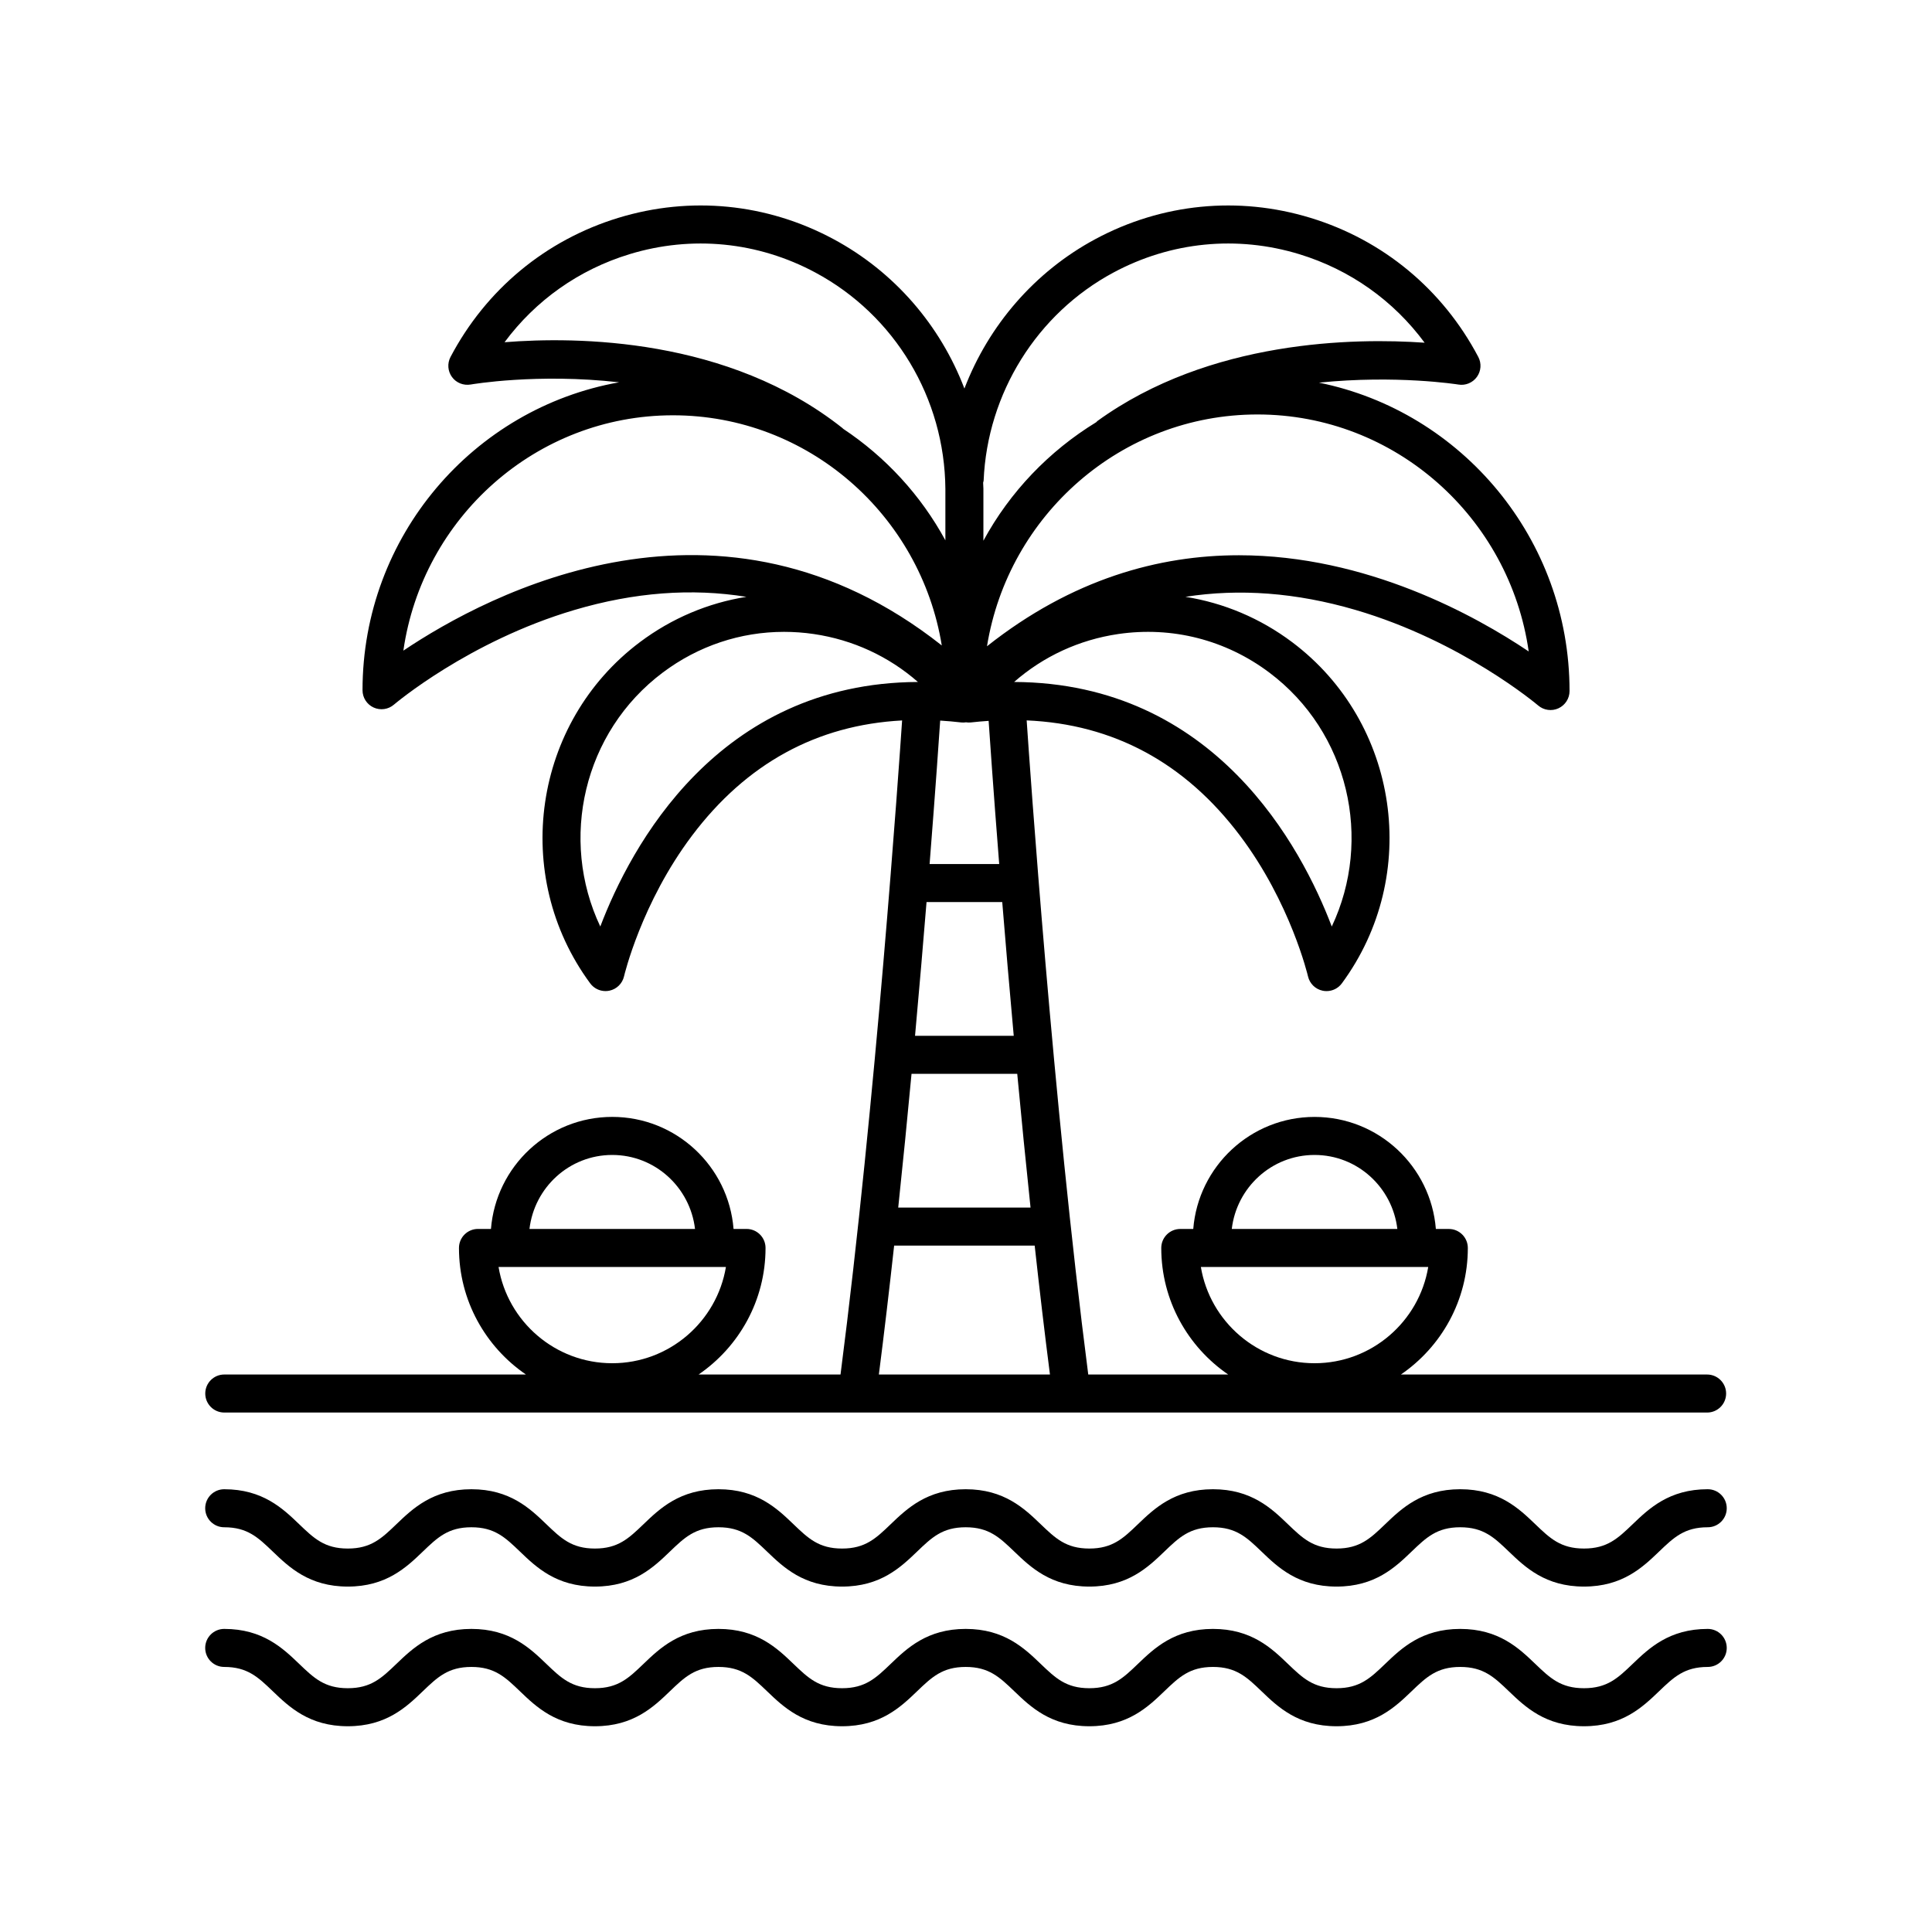 <?xml version="1.0" encoding="UTF-8"?>
<!-- Uploaded to: SVG Repo, www.svgrepo.com, Generator: SVG Repo Mixer Tools -->
<svg fill="#000000" width="800px" height="800px" version="1.1" viewBox="144 144 512 512" xmlns="http://www.w3.org/2000/svg">
 <g>
  <path d="m596.57 575.68c-10.227 0-15.582 5.133-19.887 9.258-3.91 3.75-6.738 6.457-12.914 6.457-6.176 0-9.004-2.707-12.914-6.457-4.305-4.125-9.664-9.258-19.887-9.258-10.219 0-15.574 5.133-19.875 9.258-3.906 3.75-6.731 6.457-12.898 6.457-6.16 0-8.98-2.707-12.887-6.453-4.297-4.125-9.652-9.262-19.863-9.262-10.215 0-15.57 5.133-19.871 9.258-3.906 3.75-6.727 6.457-12.895 6.457-6.164 0-8.984-2.707-12.891-6.453-4.301-4.125-9.652-9.262-19.871-9.262-10.215 0-15.566 5.133-19.867 9.262-3.906 3.746-6.727 6.453-12.891 6.453-6.164 0-8.984-2.707-12.891-6.453-4.301-4.129-9.652-9.262-19.867-9.262-10.211 0-15.562 5.137-19.859 9.262-3.902 3.746-6.723 6.453-12.883 6.453-6.156 0-8.973-2.707-12.875-6.453-4.297-4.125-9.645-9.262-19.855-9.262-10.215 0-15.566 5.133-19.867 9.262-3.906 3.746-6.727 6.453-12.891 6.453-6.164 0-8.984-2.707-12.887-6.453-4.301-4.125-9.652-9.262-19.863-9.262-2.781 0-5.039 2.254-5.039 5.039 0 2.781 2.254 5.039 5.039 5.039 6.164 0 8.984 2.707 12.887 6.453 4.301 4.125 9.652 9.262 19.863 9.262 10.215 0 15.566-5.133 19.867-9.262 3.906-3.746 6.727-6.453 12.891-6.453 6.156 0 8.973 2.707 12.875 6.453 4.297 4.125 9.645 9.262 19.855 9.262 10.211 0 15.562-5.137 19.859-9.262 3.902-3.746 6.723-6.453 12.883-6.453 6.164 0 8.984 2.707 12.891 6.453 4.301 4.129 9.652 9.262 19.867 9.262 10.215 0 15.566-5.133 19.867-9.262 3.906-3.746 6.727-6.453 12.891-6.453s8.988 2.707 12.895 6.453c4.301 4.129 9.652 9.262 19.867 9.262 10.219 0 15.57-5.133 19.871-9.262 3.906-3.746 6.727-6.453 12.895-6.453 6.164 0 8.984 2.707 12.887 6.453 4.297 4.129 9.648 9.262 19.863 9.262 10.219 0 15.574-5.133 19.875-9.258 3.906-3.75 6.731-6.457 12.898-6.457 6.176 0 9.004 2.707 12.914 6.457 4.305 4.125 9.664 9.258 19.887 9.258 10.223 0 15.578-5.133 19.883-9.258 3.91-3.75 6.738-6.457 12.914-6.457 2.781 0 5.039-2.254 5.039-5.039 0-2.781-2.254-5.039-5.035-5.039z"/>
  <path d="m596.57 538.66c-10.227 0-15.582 5.133-19.887 9.262-3.91 3.75-6.738 6.457-12.914 6.457-6.176 0-9.004-2.707-12.914-6.461-4.305-4.125-9.664-9.258-19.887-9.258-10.219 0-15.574 5.137-19.875 9.262-3.906 3.75-6.731 6.457-12.898 6.457-6.16 0-8.98-2.707-12.887-6.453-4.297-4.129-9.648-9.266-19.863-9.266-10.215 0-15.57 5.137-19.871 9.262-3.906 3.75-6.731 6.457-12.895 6.457-6.164 0-8.984-2.707-12.891-6.453-4.301-4.129-9.652-9.266-19.871-9.266-10.215 0-15.566 5.137-19.867 9.262-3.906 3.75-6.727 6.457-12.891 6.457-6.164 0-8.984-2.707-12.891-6.457-4.301-4.125-9.652-9.262-19.867-9.262s-15.562 5.137-19.859 9.266c-3.902 3.746-6.727 6.453-12.883 6.453s-8.973-2.707-12.875-6.453c-4.297-4.129-9.645-9.266-19.855-9.266-10.215 0-15.566 5.137-19.867 9.262-3.906 3.75-6.727 6.457-12.891 6.457-6.164 0-8.98-2.707-12.887-6.453-4.301-4.129-9.652-9.266-19.863-9.266-2.781 0-5.039 2.254-5.039 5.039 0 2.781 2.254 5.039 5.039 5.039 6.164 0 8.98 2.707 12.887 6.453 4.301 4.129 9.652 9.266 19.863 9.266 10.215 0 15.566-5.137 19.867-9.262 3.906-3.75 6.727-6.457 12.891-6.457 6.156 0 8.973 2.707 12.875 6.453 4.297 4.129 9.645 9.266 19.855 9.266 10.215 0 15.562-5.137 19.859-9.266 3.902-3.746 6.727-6.453 12.883-6.453 6.164 0 8.984 2.707 12.891 6.457 4.301 4.125 9.652 9.262 19.867 9.262 10.215 0 15.566-5.137 19.867-9.262 3.906-3.75 6.727-6.457 12.891-6.457s8.988 2.707 12.895 6.457c4.301 4.125 9.652 9.262 19.867 9.262 10.219 0 15.57-5.137 19.871-9.262 3.906-3.75 6.727-6.457 12.895-6.457 6.164 0 8.984 2.707 12.887 6.457 4.297 4.125 9.648 9.262 19.863 9.262 10.219 0 15.574-5.137 19.875-9.262 3.906-3.75 6.731-6.457 12.898-6.457 6.176 0 9.004 2.707 12.914 6.461 4.305 4.125 9.664 9.258 19.887 9.258 10.223 0 15.578-5.133 19.883-9.258 3.91-3.75 6.738-6.461 12.914-6.461 2.781 0 5.039-2.254 5.039-5.039 0-2.781-2.254-5.039-5.035-5.039z"/>
  <path d="m203.43 518.34h392.97c2.781 0 5.039-2.254 5.039-5.039 0-2.781-2.254-5.039-5.039-5.039h-81.148c10.699-7.324 17.738-19.617 17.738-33.535 0-2.781-2.254-5.039-5.039-5.039h-3.434c-1.324-16.59-15.219-29.691-32.148-29.691-16.926 0-30.82 13.102-32.145 29.691h-3.438c-2.781 0-5.039 2.254-5.039 5.039 0 13.918 7.039 26.211 17.738 33.535h-37.086c-9.336-72.262-15.492-161.07-16.32-173.35 22.98 0.992 41.973 11.207 56.539 30.551 13.43 17.824 17.969 37.09 18.016 37.281 0.441 1.918 1.957 3.406 3.887 3.805 0.344 0.07 0.684 0.105 1.027 0.105 1.578 0 3.094-0.742 4.051-2.043 21.09-28.598 15.18-69.164-13.176-90.438-8.465-6.352-18.141-10.402-28.277-12.008 14.336-2.242 29.367-1.121 45.047 3.465 28.301 8.281 48.23 25.16 48.43 25.328 1.492 1.281 3.598 1.578 5.387 0.75 1.785-0.824 2.934-2.609 2.934-4.574 0-40.348-28.586-74.078-66.41-81.727 20.508-2.086 36.656 0.457 36.949 0.504 1.871 0.324 3.789-0.469 4.91-2.023 1.117-1.551 1.262-3.602 0.367-5.293-9.438-17.895-25.227-30.984-44.469-36.859-19.113-5.836-39.352-3.844-56.984 5.617-16.09 8.633-28.309 22.871-34.73 39.617-6.379-16.723-18.523-30.918-34.734-39.617-17.637-9.465-37.871-11.453-56.988-5.617-19.238 5.879-35.031 18.969-44.465 36.859-0.898 1.703-0.746 3.769 0.391 5.324 1.133 1.555 3.043 2.305 4.957 1.984 0.309-0.055 17.684-3.035 39.332-0.586-38.574 6.844-68 40.785-68 81.602 0 1.969 1.145 3.758 2.934 4.578 1.789 0.82 3.894 0.527 5.387-0.758 0.195-0.164 19.758-16.785 47.828-25.086 15.879-4.695 31.094-5.828 45.582-3.481-10.117 1.609-19.77 5.66-28.219 12-28.352 21.273-34.262 61.84-13.176 90.434 0.961 1.301 2.473 2.043 4.051 2.043 0.344 0 0.684-0.035 1.027-0.105 1.93-0.398 3.445-1.887 3.887-3.805 0.043-0.191 4.586-19.457 18.016-37.281 14.387-19.105 33.07-29.328 55.676-30.531-0.832 12.352-6.984 101.11-16.32 173.33h-37.609c10.699-7.324 17.738-19.617 17.738-33.535 0-2.781-2.254-5.039-5.039-5.039h-3.438c-1.324-16.59-15.219-29.691-32.145-29.691-16.926 0-30.82 13.102-32.145 29.691h-3.438c-2.781 0-5.039 2.254-5.039 5.039 0 13.918 7.039 26.211 17.738 33.535l-79.934 0.004c-2.781 0-5.039 2.254-5.039 5.039 0 2.781 2.254 5.039 5.039 5.039zm288.94-68.266c11.355 0 20.641 8.602 21.941 19.617h-43.879c1.297-11.016 10.582-19.617 21.938-19.617zm-30.129 29.691h60.254c-2.41 14.453-15 25.504-30.129 25.504-15.121 0-27.715-11.051-30.125-25.504zm-155.99-29.691c11.355 0 20.641 8.602 21.938 19.617h-43.875c1.297-11.016 10.578-19.617 21.938-19.617zm-30.129 29.691h60.254c-2.41 14.453-15 25.504-30.129 25.504-15.125 0-27.715-11.051-30.125-25.504zm122.61-144.31c0.426 0.055 0.848 0.023 1.266-0.035 0.418 0.059 0.848 0.086 1.281 0.035 1.594-0.184 3.16-0.312 4.719-0.418 0.238 3.559 1.207 17.746 2.801 37.945h-18.445c1.605-20.348 2.578-34.59 2.805-38.02 1.836 0.113 3.691 0.273 5.574 0.492zm13.918 83.051h-26.156c1.152-12.711 2.172-24.691 3.047-35.445h20.062c0.875 10.754 1.895 22.734 3.047 35.445zm-27.086 10.074h28.016c1.078 11.508 2.254 23.438 3.523 35.445h-35.066c1.273-12.008 2.449-23.938 3.527-35.445zm111.37-39.043c-7.969-20.941-30.949-64.566-84.18-64.809 7.727-6.766 17.219-11.18 27.586-12.703 14.27-2.086 28.477 1.531 40.035 10.207 21.078 15.809 27.469 44.242 16.559 67.305zm52.188-72.898c-14.016-9.422-42.895-25.492-76.805-25.492-21.094 0-44.137 6.219-66.754 24.121 5.637-34.793 35.629-61.43 71.676-61.43 36.516 0 66.824 27.34 71.883 62.801zm-144.45-45.266c0.973-23.152 14.152-44.281 34.402-55.145 15.246-8.184 32.746-9.91 49.277-4.859 13.445 4.109 24.953 12.293 33.188 23.453-18.379-1.289-56.914-0.84-86.738 20.766-0.109 0.078-0.16 0.199-0.262 0.285-12.504 7.644-22.898 18.457-29.926 31.426v-13.742c-0.004-0.555-0.051-1.098-0.07-1.648 0.027-0.188 0.121-0.344 0.129-0.535zm-126.96-36.68c8.227-11.094 19.695-19.23 33.09-23.324 16.527-5.047 34.031-3.328 49.281 4.859 21.066 11.301 34.27 33.297 34.453 57.363v13.602c-6.5-11.961-15.859-22.109-27.117-29.578-0.047-0.043-0.07-0.102-0.121-0.141-30.297-24.055-70.562-24.305-89.586-22.781zm-26.816 81.734c5.055-35.227 35.168-62.371 71.449-62.371 35.809 0 65.609 26.441 71.238 60.996-58.613-46.332-120.04-13.84-142.69 1.375zm52.188 73.109c-10.914-23.059-4.523-51.496 16.555-67.305 9.422-7.07 20.609-10.785 32.141-10.785 2.617 0 5.258 0.191 7.894 0.578 10.367 1.523 19.859 5.938 27.586 12.703-53.223 0.246-76.211 43.871-84.176 64.809zm77.871 84.562h37.246c1.27 11.539 2.617 23.035 4.047 34.16h-45.34c1.426-11.125 2.777-22.621 4.047-34.16z"/>
 </g>
</svg>
